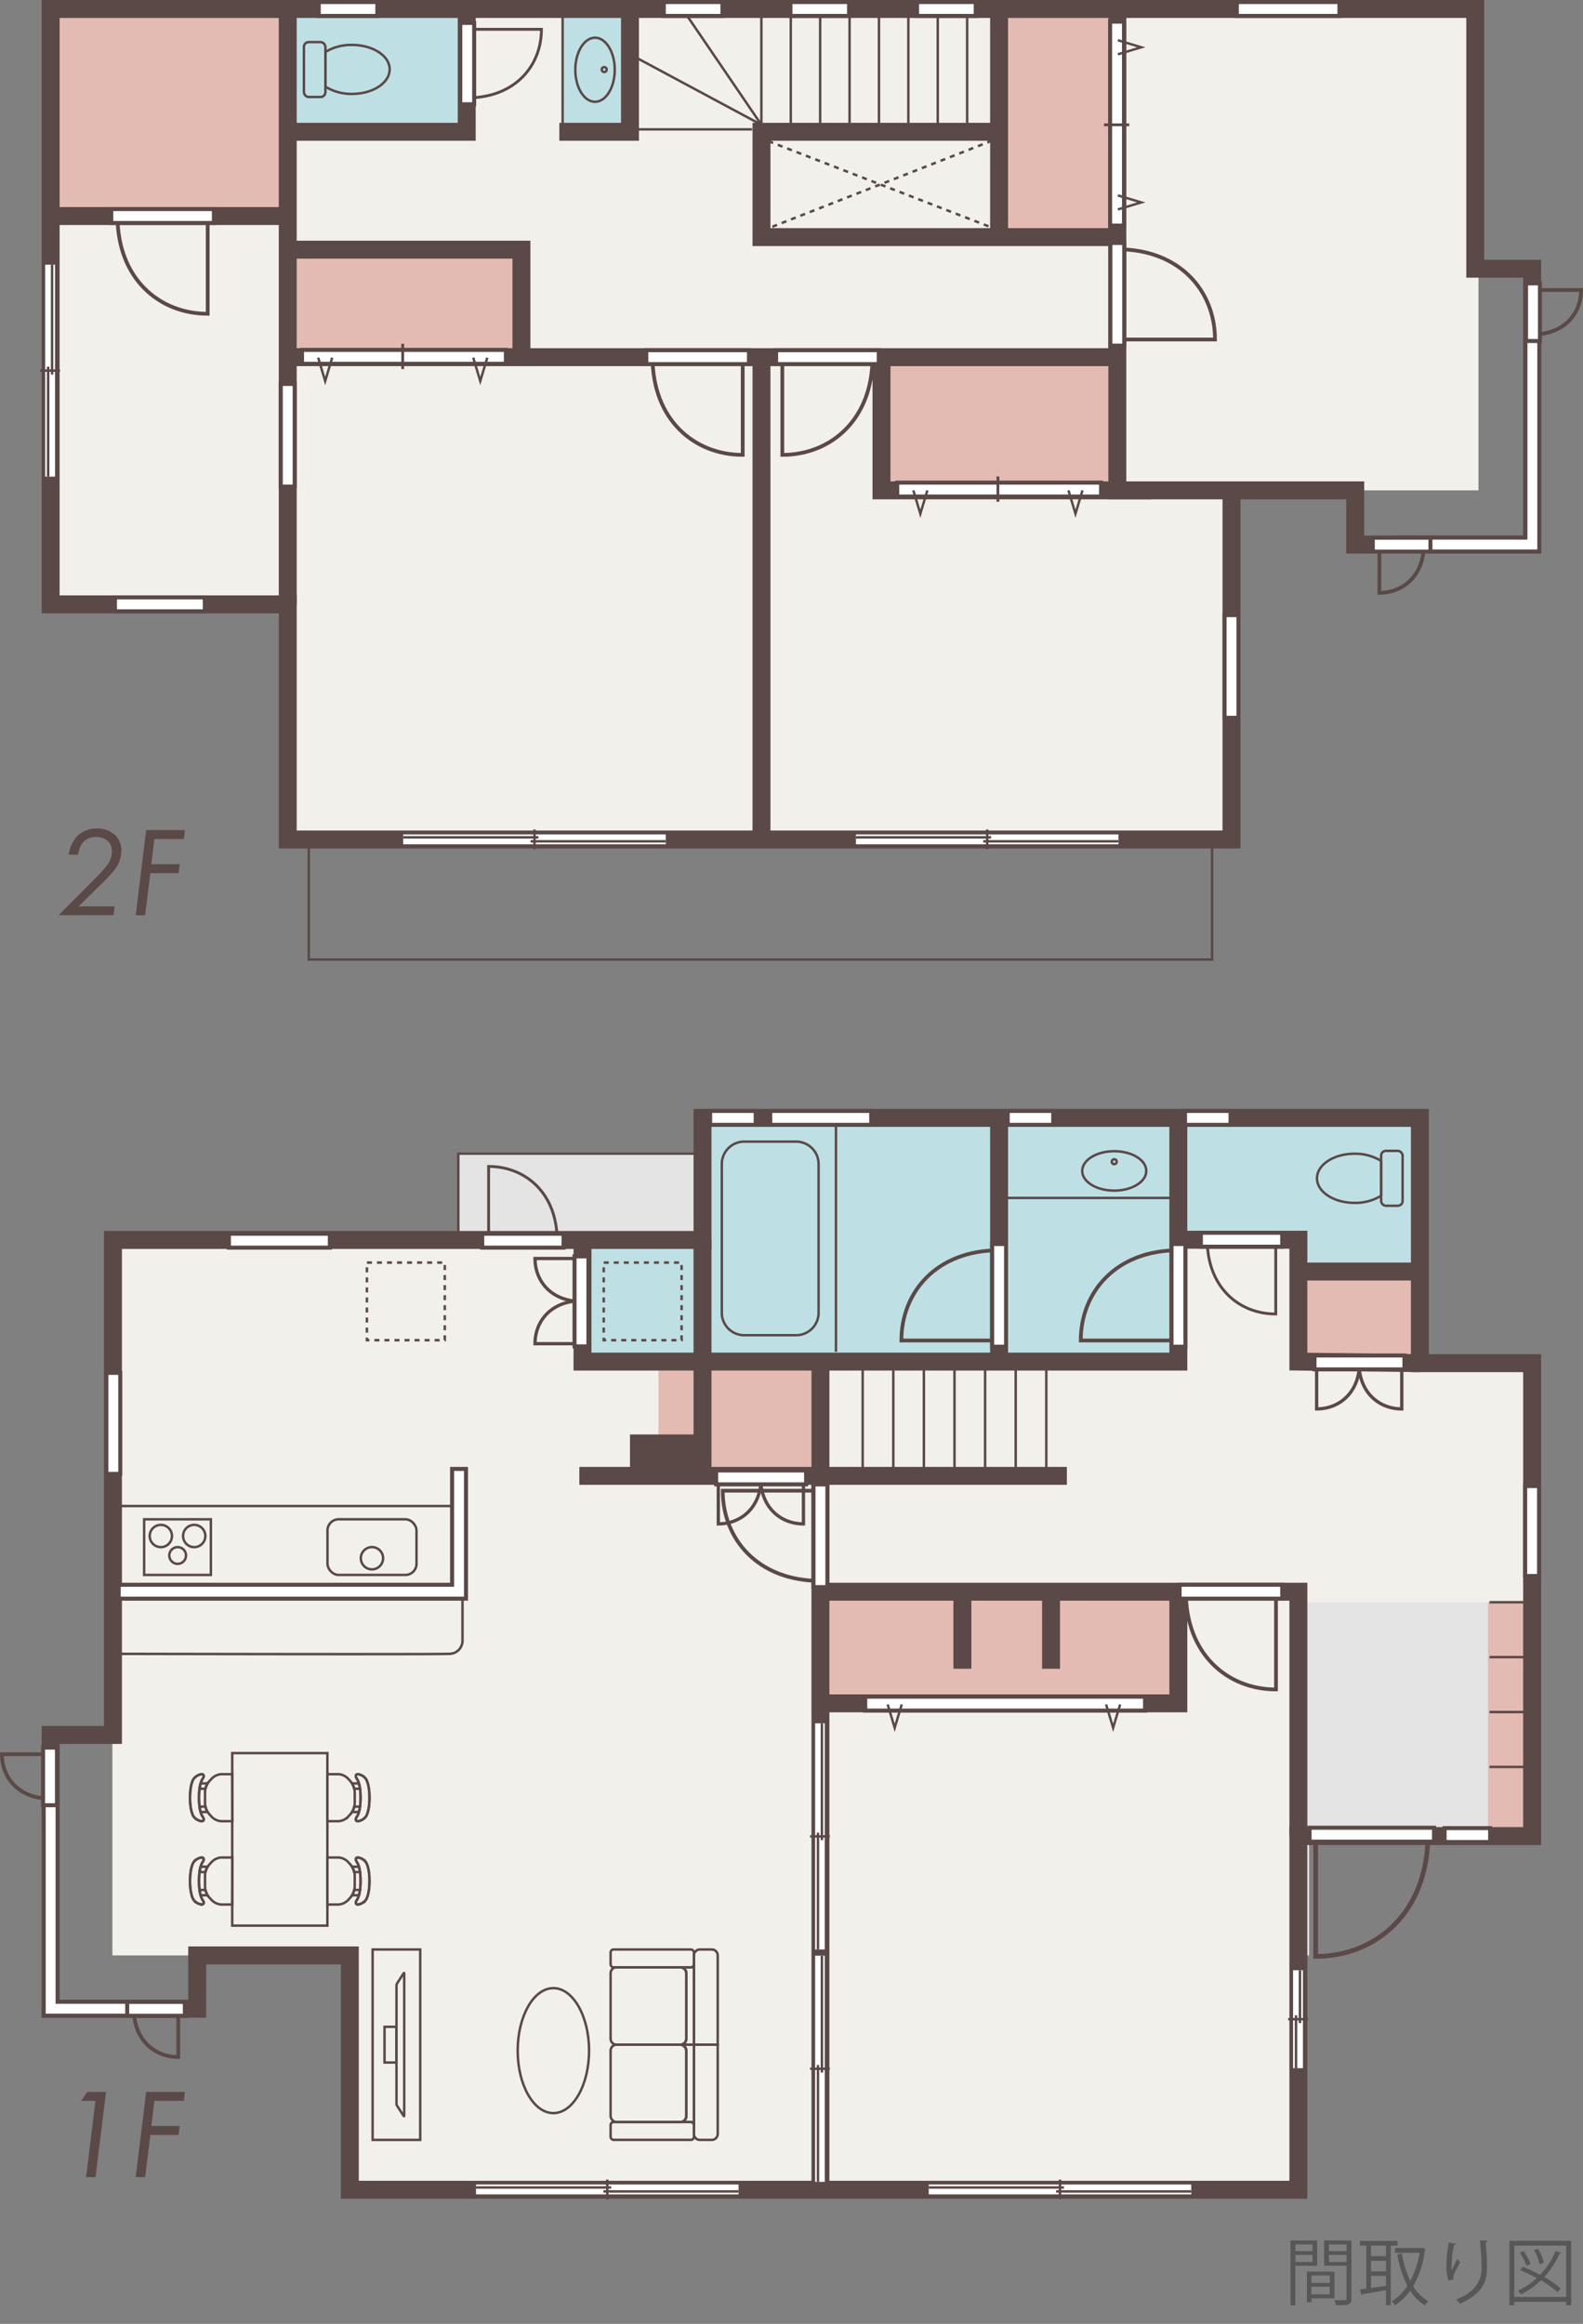 <svg xmlns="http://www.w3.org/2000/svg" viewBox="0 0 451.07 661.95"><rect x="0" y="0" width="451.07" height="661.95" fill="#808080" stroke="none"/><defs><style>.cls-1,.cls-11,.cls-12,.cls-13,.cls-14,.cls-15,.cls-16,.cls-17,.cls-18,.cls-19,.cls-20,.cls-21,.cls-6,.cls-7,.cls-8,.cls-9{fill:none;}.cls-2{fill:#f2f0ea;}.cls-3{fill:#e4e4e4;}.cls-4{fill:#e4bbb2;}.cls-5{fill:#bee0e5;}.cls-11,.cls-12,.cls-14,.cls-15,.cls-16,.cls-17,.cls-20,.cls-21,.cls-6,.cls-7,.cls-8,.cls-9{stroke:#5a4947;}.cls-6{stroke-width:0.7px;}.cls-7,.cls-8{stroke-width:0.71px;}.cls-7{stroke-dasharray:1.43;}.cls-9{stroke-width:5.11px;}.cls-10{fill:#5a4947;}.cls-11{stroke-width:1.07px;}.cls-12,.cls-13{stroke-linecap:square;}.cls-12{stroke-width:5.11px;}.cls-13,.cls-18,.cls-19{stroke:#fff;}.cls-13,.cls-18{stroke-width:2.81px;}.cls-14{stroke-width:0.81px;}.cls-15{stroke-width:1.33px;}.cls-16{stroke-width:0.94px;}.cls-17{stroke-width:0.69px;}.cls-19{stroke-width:2.74px;}.cls-20{stroke-width:0.69px;}.cls-21{stroke-width:0.8px;}.cls-22{fill:#575757;}</style></defs><g id="レイヤー_2" data-name="レイヤー 2"><g id="線"><rect class="cls-1" x="0.91" y="2.56" width="450" height="659.39"/><polygon class="cls-2" points="436.61 387.85 373.01 387.85 373.01 353.12 32.02 353.12 32.02 557 99.23 557 99.23 624.2 369.86 624.2 369.86 557 373.01 557 373.01 523.17 436.61 523.17 436.61 387.85"/><rect class="cls-3" x="130.8" y="328.31" width="69.46" height="25.26"/><rect class="cls-3" x="369.86" y="456.41" width="66.76" height="66.76"/><rect class="cls-4" x="423.98" y="456.41" width="12.63" height="66.76"/><polygon class="cls-5" points="200.26 387.85 335.58 387.85 335.58 352.67 368.95 352.67 368.95 359.89 405.04 359.89 405.04 352.67 405.04 348.16 405.04 318.39 335.58 318.39 269.72 318.39 200.26 318.39 200.26 353.57 200.26 387.85"/><rect class="cls-4" x="369.86" y="361.69" width="34.28" height="26.16"/><rect class="cls-4" x="187.63" y="387.85" width="46.91" height="34.28"/><rect class="cls-5" x="165.98" y="353.57" width="34.28" height="34.28"/><rect class="cls-4" x="233.64" y="453.7" width="101.94" height="31.57"/><path class="cls-6" d="M93.28,505.38h3.23a4.2,4.2,0,0,1,2.66,1.26l.77.84a5,5,0,0,1,1.14,2.93v3.34a5,5,0,0,1-1.14,2.93l-.77.84a4.19,4.19,0,0,1-2.66,1.25H93.28Z"/><path class="cls-6" d="M102.29,508h-2a5.15,5.15,0,0,1,.63,1.53h1.66A10.55,10.55,0,0,0,102.29,508Z"/><path class="cls-6" d="M102,518.77c-.7,0-.82-.61-.26-1.35,0,0,1-1.36,1-5.34s-1-5.34-1-5.34c-.56-.75-.44-1.36.26-1.36a3.38,3.38,0,0,1,2.28,1.36s1,1.36,1,5.34-1,5.34-1,5.34A3.4,3.4,0,0,1,102,518.77Z"/><path class="cls-6" d="M102.29,516.15h-2a5.26,5.26,0,0,0,.63-1.53h1.66A10.85,10.85,0,0,1,102.29,516.15Z"/><path class="cls-6" d="M102,505.38c-.7,0-.82.61-.26,1.36,0,0,1,1.36,1,5.34s-1,5.34-1,5.34c-.56.74-.44,1.35.26,1.35a3.4,3.4,0,0,0,2.28-1.35s1-1.36,1-5.34-1-5.34-1-5.34A3.38,3.38,0,0,0,102,505.38Z"/><path class="cls-6" d="M93.28,542.5h3.23a4.19,4.19,0,0,0,2.66-1.25l.77-.84a5,5,0,0,0,1.14-2.93v-3.35a5,5,0,0,0-1.14-2.92l-.77-.85a4.24,4.24,0,0,0-2.66-1.25H93.28Z"/><path class="cls-6" d="M102.29,539.87h-2a5.09,5.09,0,0,0,.63-1.52h1.66A10.1,10.1,0,0,1,102.29,539.87Z"/><path class="cls-6" d="M102,529.11c-.7,0-.82.61-.26,1.36,0,0,1,1.36,1,5.34s-1,5.34-1,5.34c-.56.74-.44,1.35.26,1.35a3.4,3.4,0,0,0,2.28-1.35s1-1.36,1-5.34-1-5.34-1-5.34A3.38,3.38,0,0,0,102,529.11Z"/><path class="cls-6" d="M102.29,531.74h-2a5.2,5.2,0,0,1,.63,1.52h1.66A10.67,10.67,0,0,0,102.29,531.74Z"/><path class="cls-6" d="M102,542.5c-.7,0-.82-.61-.26-1.35,0,0,1-1.36,1-5.34s-1-5.34-1-5.34c-.56-.75-.44-1.36.26-1.36a3.38,3.38,0,0,1,2.28,1.36s1,1.36,1,5.34-1,5.34-1,5.34A3.4,3.4,0,0,1,102,542.5Z"/><path class="cls-6" d="M66.17,505.38H63a4.2,4.2,0,0,0-2.67,1.26l-.77.84a5,5,0,0,0-1.14,2.93v3.34a5,5,0,0,0,1.14,2.93l.77.84A4.19,4.19,0,0,0,63,518.77h3.22Z"/><path class="cls-6" d="M57.16,508h2a5.45,5.45,0,0,0-.64,1.53H56.84A10.55,10.55,0,0,1,57.16,508Z"/><path class="cls-6" d="M57.44,518.77c.7,0,.81-.61.26-1.35,0,0-1-1.36-1-5.34s1-5.34,1-5.34c.55-.75.44-1.36-.26-1.36a3.44,3.44,0,0,0-2.29,1.36s-1,1.36-1,5.34,1,5.34,1,5.34A3.46,3.46,0,0,0,57.44,518.77Z"/><path class="cls-6" d="M57.16,516.15h2a5.57,5.57,0,0,1-.64-1.53H56.84A10.85,10.85,0,0,0,57.16,516.15Z"/><path class="cls-6" d="M57.44,505.38c.7,0,.81.61.26,1.36,0,0-1,1.36-1,5.34s1,5.34,1,5.34c.55.74.44,1.35-.26,1.35a3.46,3.46,0,0,1-2.29-1.35s-1-1.36-1-5.34,1-5.34,1-5.34A3.44,3.44,0,0,1,57.44,505.38Z"/><path class="cls-6" d="M66.17,542.5H63a4.19,4.19,0,0,1-2.67-1.25l-.77-.84a5,5,0,0,1-1.14-2.93v-3.35a5,5,0,0,1,1.14-2.92l.77-.85A4.24,4.24,0,0,1,63,529.11h3.22Z"/><path class="cls-6" d="M57.16,539.87h2a5.39,5.39,0,0,1-.64-1.52H56.84A10.1,10.1,0,0,0,57.16,539.87Z"/><path class="cls-6" d="M57.44,529.11c.7,0,.81.61.26,1.36,0,0-1,1.36-1,5.34s1,5.34,1,5.34c.55.74.44,1.35-.26,1.35a3.46,3.46,0,0,1-2.29-1.35s-1-1.36-1-5.34,1-5.34,1-5.34A3.44,3.44,0,0,1,57.44,529.11Z"/><path class="cls-6" d="M57.16,531.74h2a5.51,5.51,0,0,0-.64,1.52H56.84A10.67,10.67,0,0,1,57.16,531.74Z"/><path class="cls-6" d="M57.44,542.5c.7,0,.81-.61.26-1.35,0,0-1-1.36-1-5.34s1-5.34,1-5.34c.55-.75.44-1.36-.26-1.36a3.44,3.44,0,0,0-2.29,1.36s-1,1.36-1,5.34,1,5.34,1,5.34A3.46,3.46,0,0,0,57.44,542.5Z"/><rect class="cls-6" x="66.17" y="499.37" width="27.12" height="49.15"/><path class="cls-6" d="M157.68,566.32c5.61,0,10.17,8,10.17,17.8s-4.56,17.8-10.17,17.8-10.17-8-10.17-17.8S152.06,566.32,157.68,566.32Z"/><path class="cls-6" d="M193.84,582.42h3.89V559.54a.85.85,0,0,1-.85.85h-3a1.69,1.69,0,0,1,1.69,1.69v18.65A1.69,1.69,0,0,1,193.84,582.42Z"/><path class="cls-6" d="M175.69,560.39h18.15a1.7,1.7,0,0,1,1.7,1.7v18.64a1.7,1.7,0,0,1-1.7,1.7H175.69a1.7,1.7,0,0,1-1.7-1.7V562.08A1.69,1.69,0,0,1,175.69,560.39Z"/><rect class="cls-6" x="173.99" y="555.31" width="23.74" height="5.09" rx="0.85"/><path class="cls-6" d="M197.73,582.43V557a1.7,1.7,0,0,1,1.7-1.69h3.39a1.69,1.69,0,0,1,1.69,1.69v25.43Z"/><path class="cls-6" d="M193.84,582.43h3.89v22.88a.86.86,0,0,0-.85-.85h-3a1.69,1.69,0,0,0,1.69-1.69V584.12A1.69,1.69,0,0,0,193.84,582.43Z"/><rect class="cls-6" x="173.99" y="582.43" width="21.54" height="22.04" rx="1.7"/><rect class="cls-6" x="173.99" y="604.46" width="23.74" height="5.08" rx="0.85"/><path class="cls-6" d="M197.73,582.43v25.42a1.7,1.7,0,0,0,1.7,1.7h3.39a1.7,1.7,0,0,0,1.69-1.7V582.43Z"/><rect class="cls-6" x="106.18" y="555.31" width="13.56" height="54.24"/><path class="cls-6" d="M115,562.12c.1-.16.18-.14.18,0v40.51c0,.19-.09.21-.19.06l-1.82-2.83a1.22,1.22,0,0,1-.19-.62V565.56a1.22,1.22,0,0,1,.19-.62Z"/><rect class="cls-6" x="109.57" y="577.34" width="3.39" height="10.17"/><path class="cls-6" d="M205.68,374.21a6.39,6.39,0,0,0,6.61,6.12h14.34a6.4,6.4,0,0,0,6.62-6.12V331.32a6.41,6.41,0,0,0-6.62-6.13H212.29a6.4,6.4,0,0,0-6.61,6.13Z"/><line class="cls-6" x1="238.21" y1="320.47" x2="238.21" y2="385.06"/><rect class="cls-6" x="393.55" y="327.82" width="6.12" height="15.64" rx="1.36"/><path class="cls-6" d="M386,342.64a13.93,13.93,0,0,0,7.56-2.05l0-9.89a14,14,0,0,0-7.59-2.06c-5.91,0-10.7,3.13-10.7,7S380.06,342.64,386,342.64Z"/><rect class="cls-6" x="285.06" y="318.93" width="51.93" height="22.3"/><path class="cls-6" d="M326.63,333.54c0-3.11-4.09-5.62-9.13-5.62s-9.13,2.51-9.13,5.62,4.09,5.61,9.13,5.61S326.63,336.64,326.63,333.54Z"/><circle class="cls-6" cx="317.5" cy="330.91" r="0.7"/><rect class="cls-7" x="172.03" y="359.65" width="22.19" height="22.1"/><rect class="cls-7" x="104.55" y="359.65" width="22.19" height="22.1"/><rect class="cls-6" x="34.01" y="428.99" width="96.79" height="24.32"/><rect class="cls-6" x="93.32" y="432.77" width="25.36" height="15.85" rx="3.17"/><path class="cls-6" d="M109.16,443.87a3.17,3.17,0,1,1-3.17-3.18A3.17,3.17,0,0,1,109.16,443.87Z"/><rect class="cls-6" x="41.07" y="432.77" width="19.02" height="15.85"/><path class="cls-6" d="M58.51,437.53a3.17,3.17,0,1,1-3.17-3.17A3.17,3.17,0,0,1,58.51,437.53Z"/><path class="cls-6" d="M49,437.53a3.17,3.17,0,1,1-3.17-3.17A3.17,3.17,0,0,1,49,437.53Z"/><path class="cls-6" d="M53,443.07a2.38,2.38,0,1,1-2.38-2.37A2.37,2.37,0,0,1,53,443.07Z"/><line class="cls-6" x1="424.43" y1="456.4" x2="438.37" y2="456.4"/><line class="cls-6" x1="424.43" y1="472.03" x2="438.37" y2="472.03"/><line class="cls-6" x1="424.43" y1="487.67" x2="438.37" y2="487.67"/><line class="cls-6" x1="424.43" y1="503.31" x2="438.37" y2="503.31"/><line class="cls-6" x1="298.14" y1="388.3" x2="298.14" y2="420.84"/><line class="cls-6" x1="289.42" y1="388.3" x2="289.42" y2="420.84"/><line class="cls-6" x1="280.7" y1="388.3" x2="280.7" y2="420.84"/><line class="cls-6" x1="271.98" y1="388.3" x2="271.98" y2="420.84"/><line class="cls-6" x1="263.26" y1="388.3" x2="263.26" y2="420.84"/><line class="cls-6" x1="254.54" y1="388.3" x2="254.54" y2="420.84"/><line class="cls-6" x1="245.82" y1="388.3" x2="245.82" y2="420.84"/><path class="cls-8" d="M131.79,453.7v13.8a3.76,3.76,0,0,1-3.9,3.59c-3.85.21-96.77,0-96.77,0"/><polygon class="cls-9" points="200.18 318.43 200.18 353.2 32.19 353.2 32.19 494.2 14.43 494.2 14.43 572.19 56.19 572.19 56.19 557 99.68 557 99.68 623.75 369.97 623.75 369.97 523 436.57 523 436.57 388.3 404.59 388.3 404.59 318.43 200.18 318.43"/><polyline class="cls-9" points="165.98 353.2 165.98 387.85 335.76 387.85 335.76 318.43"/><line class="cls-9" x1="284.69" y1="318.43" x2="284.69" y2="387.85"/><polyline class="cls-9" points="335.76 353.14 369.97 353.14 369.97 387.85 404.59 388.3"/><line class="cls-9" x1="165.08" y1="420.4" x2="304" y2="420.4"/><polyline class="cls-9" points="369.97 523 369.97 453.4 233.78 453.4"/><line class="cls-9" x1="233.78" y1="388.3" x2="233.78" y2="623.75"/><polyline class="cls-9" points="233.78 485.2 335.76 485.2 335.76 453.4"/><line class="cls-9" x1="200.18" y1="353.2" x2="200.18" y2="420.4"/><line class="cls-9" x1="369.97" y1="362.2" x2="404.59" y2="362.2"/><line class="cls-9" x1="274.23" y1="475.35" x2="274.23" y2="453.4"/><line class="cls-9" x1="299.49" y1="475.35" x2="299.49" y2="453.4"/><rect class="cls-10" x="179.51" y="408.6" width="20.75" height="11.73"/><polyline class="cls-6" points="200.18 328.61 130.59 328.61 130.59 353.2"/><path class="cls-11" d="M337.9,453.4c0,17.84,11.92,27.84,25.69,27.84V453.4Z"/><line class="cls-12" x1="363.39" y1="453.4" x2="338.1" y2="453.4"/><line class="cls-13" x1="363.39" y1="453.4" x2="338.1" y2="453.4"/><path class="cls-11" d="M335.8,356.14c-17.84,0-27.84,11.92-27.84,25.7H335.8Z"/><line class="cls-12" x1="335.8" y1="381.63" x2="335.8" y2="356.34"/><line class="cls-13" x1="335.8" y1="381.63" x2="335.8" y2="356.34"/><path class="cls-11" d="M284.69,356.14c-17.84,0-27.84,11.92-27.84,25.7h27.84Z"/><line class="cls-12" x1="284.69" y1="381.63" x2="284.69" y2="356.34"/><line class="cls-13" x1="284.69" y1="381.63" x2="284.69" y2="356.34"/><path class="cls-11" d="M233.78,450.32c-17.84,0-27.84-11.92-27.84-25.7h27.84Z"/><line class="cls-12" x1="233.78" y1="424.82" x2="233.78" y2="450.11"/><line class="cls-13" x1="233.78" y1="424.82" x2="233.78" y2="450.11"/><path class="cls-14" d="M158.76,353.41c0-13.55-9.06-21.15-19.53-21.15v21.15Z"/><line class="cls-12" x1="139.39" y1="353.41" x2="158.6" y2="353.41"/><line class="cls-13" x1="139.39" y1="353.41" x2="158.6" y2="353.41"/><path class="cls-14" d="M344,353.14c0,13.55,9.06,21.15,19.52,21.15V353.14Z"/><line class="cls-12" x1="363.38" y1="353.14" x2="344.16" y2="353.14"/><line class="cls-13" x1="363.38" y1="353.14" x2="344.16" y2="353.14"/><path class="cls-15" d="M406.89,522.61c0,22.22-14.84,34.67-32,34.67V522.61Z"/><line class="cls-12" x1="375.14" y1="522.61" x2="406.64" y2="522.61"/><line class="cls-13" x1="375.14" y1="522.61" x2="406.64" y2="522.61"/><path class="cls-16" d="M165.69,370.53c-8.48,0-13.24,5.67-13.24,12.22h13.24Z"/><path class="cls-16" d="M165.69,370.72c-8.48,0-13.24-5.67-13.24-12.23h13.24Z"/><line class="cls-12" x1="165.69" y1="381.53" x2="165.69" y2="359.86"/><line class="cls-13" x1="165.69" y1="381.53" x2="165.69" y2="359.86"/><path class="cls-16" d="M216.71,420.84c0,8.48,5.67,13.24,12.23,13.24V420.84Z"/><path class="cls-16" d="M216.9,420.84c0,8.48-5.67,13.24-12.22,13.24V420.84Z"/><line class="cls-12" x1="227.71" y1="420.84" x2="206.04" y2="420.84"/><line class="cls-13" x1="227.71" y1="420.84" x2="206.04" y2="420.84"/><path class="cls-16" d="M387.21,388.09c0,8.48,5.67,13.24,12.22,13.24V388.09Z"/><path class="cls-16" d="M387.4,388.09c0,8.48-5.67,13.24-12.23,13.24V388.09Z"/><line class="cls-12" x1="398.21" y1="388.09" x2="376.54" y2="388.09"/><line class="cls-13" x1="398.21" y1="388.09" x2="376.54" y2="388.09"/><line class="cls-12" x1="248.52" y1="485.28" x2="324.3" y2="485.28"/><line class="cls-13" x1="248.52" y1="485.28" x2="324.3" y2="485.28"/><polyline class="cls-17" points="315.18 485.51 317.18 492.18 319.18 485.51"/><polyline class="cls-17" points="256.94 485.51 254.94 492.18 252.94 485.51"/><polyline class="cls-12" points="35.8 453.4 130.8 453.4 130.8 420.4"/><polyline class="cls-13" points="35.8 453.4 130.8 453.4 130.8 420.4"/><polyline class="cls-12" points="14.43 499.61 14.43 572.19 50.78 572.19"/><polyline class="cls-13" points="14.43 499.61 14.43 572.19 50.78 572.19"/><path class="cls-11" d="M14.25,512.34c-8.79,0-13.71-5.87-13.71-12.66H14.25Z"/><line class="cls-12" x1="14.25" y1="499.78" x2="14.25" y2="512.24"/><line class="cls-13" x1="14.25" y1="499.78" x2="14.25" y2="512.24"/><path class="cls-11" d="M38.13,572.22c0,8.79,5.87,13.72,12.66,13.72V572.22Z"/><line class="cls-12" x1="50.69" y1="572.22" x2="38.23" y2="572.22"/><line class="cls-13" x1="50.69" y1="572.22" x2="38.23" y2="572.22"/><line class="cls-18" x1="369.86" y1="561.22" x2="369.86" y2="589.12"/><line class="cls-6" x1="367.05" y1="575.17" x2="372.67" y2="575.17"/><line class="cls-6" x1="370.42" y1="561.22" x2="370.42" y2="576.29"/><line class="cls-6" x1="369.29" y1="574.05" x2="369.29" y2="589.12"/><line class="cls-18" x1="264.64" y1="623.66" x2="339.45" y2="623.66"/><line class="cls-6" x1="302.04" y1="626.47" x2="302.04" y2="620.85"/><line class="cls-6" x1="264.64" y1="623.1" x2="303.17" y2="623.1"/><line class="cls-6" x1="300.92" y1="624.22" x2="339.45" y2="624.22"/><line class="cls-18" x1="135.64" y1="623.66" x2="210.45" y2="623.66"/><line class="cls-6" x1="173.04" y1="626.47" x2="173.04" y2="620.85"/><line class="cls-6" x1="135.64" y1="623.1" x2="174.17" y2="623.1"/><line class="cls-6" x1="171.92" y1="624.22" x2="210.45" y2="624.22"/><line class="cls-19" x1="233.64" y1="555.3" x2="233.64" y2="490.89"/><line class="cls-20" x1="236.45" y1="523.1" x2="230.83" y2="523.1"/><line class="cls-20" x1="233.08" y1="555.3" x2="233.08" y2="522.03"/><line class="cls-20" x1="234.2" y1="524.17" x2="234.2" y2="490.89"/><line class="cls-19" x1="233.64" y1="621.49" x2="233.64" y2="557.08"/><line class="cls-20" x1="236.45" y1="589.29" x2="230.83" y2="589.29"/><line class="cls-20" x1="233.08" y1="621.49" x2="233.08" y2="588.22"/><line class="cls-20" x1="234.2" y1="590.36" x2="234.2" y2="557.08"/><line class="cls-12" x1="436.57" y1="425.29" x2="436.57" y2="446.94"/><line class="cls-13" x1="436.57" y1="425.29" x2="436.57" y2="446.94"/><line class="cls-12" x1="221.46" y1="318.43" x2="246.27" y2="318.43"/><line class="cls-13" x1="221.46" y1="318.43" x2="246.27" y2="318.43"/><line class="cls-12" x1="67.2" y1="353.41" x2="92.01" y2="353.41"/><line class="cls-13" x1="67.2" y1="353.41" x2="92.01" y2="353.41"/><line class="cls-12" x1="32.29" y1="393.04" x2="32.29" y2="417.85"/><line class="cls-13" x1="32.29" y1="393.04" x2="32.29" y2="417.85"/><line class="cls-12" x1="204.33" y1="318.43" x2="213.35" y2="318.43"/><line class="cls-13" x1="204.33" y1="318.43" x2="213.35" y2="318.43"/><line class="cls-12" x1="289.12" y1="318.43" x2="298.14" y2="318.43"/><line class="cls-13" x1="289.12" y1="318.43" x2="298.14" y2="318.43"/><line class="cls-12" x1="339.64" y1="318.43" x2="348.66" y2="318.43"/><line class="cls-13" x1="339.64" y1="318.43" x2="348.66" y2="318.43"/><line class="cls-12" x1="413.61" y1="522.72" x2="422.63" y2="522.72"/><line class="cls-13" x1="413.61" y1="522.72" x2="422.63" y2="522.72"/><path class="cls-10" d="M27.2,598.42H23.12l1.75-2.54h5.35l-3,24.26H24.54Z"/><path class="cls-10" d="M52.38,598.42H44l-.88,7.17h8.08l-.29,2.55H42.84l-1.49,12H38.66l3-24.26H52.7Z"/><polygon class="cls-2" points="421.28 2.56 14.43 2.56 14.43 34.13 14.43 139.68 14.43 171.25 81.19 171.25 81.19 238.91 350.91 238.91 350.91 171.25 350.91 139.68 421.28 139.68 421.28 2.56"/><rect class="cls-5" x="81.19" y="2.56" width="51.42" height="35.18"/><rect class="cls-5" x="160.57" y="2.56" width="18.04" height="35.18"/><rect class="cls-4" x="14.43" y="2.56" width="67.66" height="59.54"/><rect class="cls-4" x="81.19" y="72.02" width="67.66" height="29.77"/><rect class="cls-4" x="251.68" y="100.89" width="67.66" height="38.79"/><rect class="cls-4" x="268.82" y="17.89" width="64.95" height="34.28" transform="translate(336.33 -266.26) rotate(90)"/><rect class="cls-6" x="86.6" y="11.99" width="6.12" height="15.64" rx="1.36"/><path class="cls-6" d="M100.3,12.8a14,14,0,0,0-7.56,2l0,9.89a13.93,13.93,0,0,0,7.59,2.06c5.91,0,10.7-3.13,10.7-7S106.21,12.8,100.3,12.8Z"/><path class="cls-6" d="M169.55,29c3.1,0,5.62-4.09,5.62-9.13s-2.52-9.13-5.62-9.13-5.62,4.09-5.62,9.13S166.44,29,169.55,29Z"/><circle class="cls-6" cx="172.17" cy="19.82" r="0.7"/><line class="cls-6" x1="160.32" y1="2.56" x2="160.32" y2="37.54"/><line class="cls-7" x1="216.3" y1="39.19" x2="285.38" y2="65.89"/><line class="cls-7" x1="285.32" y1="39.03" x2="216.36" y2="66.04"/><line class="cls-6" x1="275.59" y1="3.01" x2="275.59" y2="35.54"/><line class="cls-6" x1="267.21" y1="3.01" x2="267.21" y2="35.54"/><line class="cls-6" x1="258.83" y1="3.01" x2="258.83" y2="35.54"/><line class="cls-6" x1="250.46" y1="3.01" x2="250.46" y2="35.54"/><line class="cls-6" x1="242.08" y1="3.01" x2="242.08" y2="35.54"/><line class="cls-6" x1="233.7" y1="3.01" x2="233.7" y2="35.54"/><line class="cls-6" x1="225.33" y1="3.01" x2="225.33" y2="35.54"/><polyline class="cls-6" points="194.78 3.01 216.95 35.54 216.95 3.01"/><line class="cls-6" x1="179.51" y1="15.47" x2="216.95" y2="35.54"/><line class="cls-6" x1="179.51" y1="36.85" x2="214.28" y2="36.85"/><polygon class="cls-9" points="420.37 2.56 420.37 76.54 436.57 76.54 436.57 155.13 386.17 155.13 386.17 139.68 350.91 139.68 350.91 239.13 81.99 239.13 81.99 172.15 14.43 172.15 14.43 2.56 420.37 2.56"/><line class="cls-9" x1="81.99" y1="172.15" x2="81.99" y2="2.56"/><line class="cls-9" x1="14.43" y1="61.54" x2="81.99" y2="61.54"/><line class="cls-9" x1="81.99" y1="101.74" x2="318.37" y2="101.74"/><polyline class="cls-9" points="350.91 139.68 318.38 139.68 318.38 2.56"/><line class="cls-9" x1="284.69" y1="2.56" x2="284.69" y2="67.54"/><line class="cls-9" x1="216.98" y1="101.74" x2="216.98" y2="239.13"/><polyline class="cls-9" points="251.18 101.73 251.18 139.68 327.99 139.68"/><polyline class="cls-9" points="318.38 67.54 216.98 67.54 216.98 37.54 284.69 37.54"/><polyline class="cls-9" points="159.38 37.54 179.51 37.54 179.51 2.56"/><polyline class="cls-9" points="148.58 101.73 148.58 71.12 81.99 71.12"/><polyline class="cls-9" points="81.99 37.54 132.99 37.54 132.99 2.56"/><polyline class="cls-6" points="87.99 239.13 87.99 273.33 345.37 273.33 345.37 239.13"/><path class="cls-11" d="M318.37,71c17.84,0,27.84,11.92,27.84,25.7H318.37Z"/><line class="cls-12" x1="318.37" y1="96.47" x2="318.37" y2="71.18"/><line class="cls-13" x1="318.37" y1="96.47" x2="318.37" y2="71.18"/><path class="cls-11" d="M248.62,101.74c0,17.83-11.92,27.83-25.7,27.83V101.74Z"/><line class="cls-12" x1="223.13" y1="101.74" x2="248.41" y2="101.74"/><line class="cls-13" x1="223.13" y1="101.74" x2="248.41" y2="101.74"/><path class="cls-11" d="M185.94,101.74c0,17.83,11.91,27.83,25.69,27.83V101.74Z"/><line class="cls-12" x1="211.43" y1="101.74" x2="186.14" y2="101.74"/><line class="cls-13" x1="211.43" y1="101.74" x2="186.14" y2="101.74"/><path class="cls-11" d="M33.48,61.54c0,17.84,11.92,27.84,25.7,27.84V61.54Z"/><line class="cls-12" x1="58.97" y1="61.54" x2="33.68" y2="61.54"/><line class="cls-13" x1="58.97" y1="61.54" x2="33.68" y2="61.54"/><path class="cls-14" d="M133.13,27.88c13.55,0,21.15-9.06,21.15-19.53H133.13Z"/><line class="cls-12" x1="133.13" y1="8.51" x2="133.13" y2="27.72"/><line class="cls-13" x1="133.13" y1="8.51" x2="133.13" y2="27.72"/><line class="cls-12" x1="318.3" y1="62.28" x2="318.3" y2="8.15"/><line class="cls-13" x1="318.3" y1="62.28" x2="318.3" y2="8.15"/><polyline class="cls-17" points="318.53 15.47 325.2 13.47 318.53 11.46"/><polyline class="cls-17" points="318.53 55.66 325.2 57.66 318.53 59.66"/><line class="cls-21" x1="321.78" y1="35.56" x2="314.57" y2="35.56"/><line class="cls-12" x1="257.64" y1="139.45" x2="311.76" y2="139.45"/><line class="cls-13" x1="257.64" y1="139.45" x2="311.76" y2="139.45"/><polyline class="cls-17" points="304.45 139.68 306.45 146.34 308.45 139.68"/><polyline class="cls-17" points="264.25 139.68 262.25 146.34 260.25 139.68"/><line class="cls-21" x1="284.35" y1="142.93" x2="284.35" y2="135.71"/><line class="cls-12" x1="88.04" y1="101.65" x2="142.17" y2="101.65"/><line class="cls-13" x1="88.04" y1="101.65" x2="142.17" y2="101.65"/><polyline class="cls-17" points="134.85 101.88 136.85 108.55 138.85 101.88"/><polyline class="cls-17" points="94.66 101.88 92.66 108.55 90.66 101.88"/><line class="cls-21" x1="114.75" y1="105.13" x2="114.75" y2="97.92"/><line class="cls-18" x1="243.89" y1="239.09" x2="318.7" y2="239.09"/><line class="cls-6" x1="281.3" y1="241.9" x2="281.3" y2="236.28"/><line class="cls-6" x1="243.89" y1="238.52" x2="282.42" y2="238.52"/><line class="cls-6" x1="280.17" y1="239.65" x2="318.7" y2="239.65"/><line class="cls-18" x1="114.89" y1="239.09" x2="189.7" y2="239.09"/><line class="cls-6" x1="152.3" y1="241.9" x2="152.3" y2="236.28"/><line class="cls-6" x1="114.89" y1="238.52" x2="153.42" y2="238.52"/><line class="cls-6" x1="151.17" y1="239.65" x2="189.7" y2="239.65"/><line class="cls-18" x1="14.28" y1="75.39" x2="14.28" y2="135.76"/><line class="cls-6" x1="11.47" y1="105.57" x2="17.09" y2="105.57"/><line class="cls-6" x1="14.84" y1="75.39" x2="14.84" y2="106.7"/><line class="cls-6" x1="13.72" y1="104.45" x2="13.72" y2="135.76"/><line class="cls-12" x1="81.99" y1="136.64" x2="81.99" y2="111.35"/><line class="cls-13" x1="81.99" y1="136.64" x2="81.99" y2="111.35"/><line class="cls-12" x1="350.91" y1="202.49" x2="350.91" y2="177.2"/><line class="cls-13" x1="350.91" y1="202.49" x2="350.91" y2="177.2"/><line class="cls-12" x1="354.41" y1="2.56" x2="379.69" y2="2.56"/><line class="cls-13" x1="354.41" y1="2.56" x2="379.69" y2="2.56"/><line class="cls-12" x1="34.73" y1="172.15" x2="56.38" y2="172.15"/><line class="cls-13" x1="34.73" y1="172.15" x2="56.38" y2="172.15"/><line class="cls-12" x1="263.29" y1="2.56" x2="276.04" y2="2.56"/><line class="cls-13" x1="263.29" y1="2.56" x2="276.04" y2="2.56"/><line class="cls-12" x1="227.21" y1="2.56" x2="239.95" y2="2.56"/><line class="cls-13" x1="227.21" y1="2.56" x2="239.95" y2="2.56"/><line class="cls-12" x1="191.13" y1="2.56" x2="203.87" y2="2.56"/><line class="cls-13" x1="191.13" y1="2.56" x2="203.87" y2="2.56"/><line class="cls-12" x1="92.8" y1="2.56" x2="105.54" y2="2.56"/><line class="cls-13" x1="92.8" y1="2.56" x2="105.54" y2="2.56"/><polyline class="cls-12" points="436.64 82.53 436.64 155.11 400.3 155.11"/><polyline class="cls-13" points="436.64 82.53 436.64 155.11 400.3 155.11"/><path class="cls-11" d="M436.82,95.26c8.79,0,13.72-5.87,13.72-12.66H436.82Z"/><line class="cls-12" x1="436.82" y1="82.7" x2="436.82" y2="95.16"/><line class="cls-13" x1="436.82" y1="82.7" x2="436.82" y2="95.16"/><path class="cls-11" d="M405.72,155.14c0,8.79-5.87,13.72-12.66,13.72V155.14Z"/><line class="cls-12" x1="393.16" y1="155.14" x2="405.62" y2="155.14"/><line class="cls-13" x1="393.16" y1="155.14" x2="405.62" y2="155.14"/><path class="cls-10" d="M16.68,260.7,26.8,250.55a41.81,41.81,0,0,0,3.63-4,6.43,6.43,0,0,0,1.46-4,3.94,3.94,0,0,0-1.2-3,4.59,4.59,0,0,0-3.24-1.13,4.84,4.84,0,0,0-3.64,1.35,6.17,6.17,0,0,0-1.52,3.68h-2.7a9.48,9.48,0,0,1,2.51-5.39A7.88,7.88,0,0,1,27.67,236a7.38,7.38,0,0,1,5.06,1.82,5.93,5.93,0,0,1,1.85,4.47,8.88,8.88,0,0,1-2.18,5.79,51,51,0,0,1-4.22,4.4l-5.79,5.71H32.65l-.29,2.48Z"/><path class="cls-10" d="M52.38,239H44l-.88,7.16h8.08l-.29,2.55H42.84l-1.49,12H38.66l3-24.27H52.7Z"/><path class="cls-22" d="M375.32,645.4H369.1v11.28h-1.37V638.21h7.59ZM374,639.31H369.1v1.92H374Zm-4.88,5H374v-2H369.1Zm11.13,10.38h-6.56v1.1h-1.29v-8.73h7.85Zm-1.33-6.51h-5.23v2.09h5.23Zm-5.23,5.38h5.23v-2.19h-5.23Zm11.4-15.34v16.51c0,1.85-.81,1.94-4.42,1.94a4.81,4.81,0,0,0-.48-1.46c.67,0,1.34,0,1.86,0,1.52,0,1.64,0,1.64-.52v-9.3H377.3v-7.21Zm-1.4,1.1h-5v1.92h5Zm-5,5h5v-2h-5Z"/><path class="cls-22" d="M398.22,639.65h-1.93v17h-1.36v-4.3c-2.5.44-5,.88-6.61,1.13a.37.37,0,0,1-.31.29l-.54-1.61c.54-.06,1.17-.14,1.85-.25V639.65h-1.81v-1.32h10.71Zm-3.29,3v-3h-4.27v3Zm0,4.36V644h-4.27V647Zm-4.27,1.29v3.44l4.27-.63v-2.81Zm14.65-8,.88.3a.69.69,0,0,1-.17.27,26.62,26.62,0,0,1-3.36,10.34,12.07,12.07,0,0,0,4.36,4.31,4.79,4.79,0,0,0-1,1.15,12.93,12.93,0,0,1-4.19-4.17,15.49,15.49,0,0,1-4.34,4.15,5.54,5.54,0,0,0-.93-1.13,13.55,13.55,0,0,0,4.46-4.38,31.55,31.55,0,0,1-2.86-9l1.29-.25a29.28,29.28,0,0,0,2.42,7.82,26,26,0,0,0,2.63-8h-7v-1.37h7.55Z"/><path class="cls-22" d="M412.73,649.59a14.17,14.17,0,0,1-.6-3.92,37.23,37.23,0,0,1,.71-6.88l2.08.36c-.08.27-.33.33-.6.35a30.25,30.25,0,0,0-.71,6.07,8.45,8.45,0,0,0,.06,1.12,35.88,35.88,0,0,1,1.63-3.23,8.07,8.07,0,0,0,.81.92c-1.54,2.77-2,3.56-2,4.44a2.44,2.44,0,0,0,.06.52Zm11.17-11.34c0,.25-.18.36-.54.46.15,1.81.36,4.84.36,7.23,0,4-1.48,7.65-7.76,10.26a10.59,10.59,0,0,0-1-1.21c5.69-2.17,7.21-5.61,7.21-9,0-2.56-.25-5.58-.48-7.81Z"/><path class="cls-22" d="M430.1,638.29h17.61v18.37h-1.44v-1h-14.8v1H430.1Zm1.37,16h14.8V639.65h-14.8Zm2.46-8.61a49.7,49.7,0,0,1,4.9,2.3,21.78,21.78,0,0,0,4.42-6.78l1.62.54c-.06.15-.23.23-.5.21a23.94,23.94,0,0,1-4.35,6.67,29.74,29.74,0,0,1,4.69,3.21l-.86,1.11a27.71,27.71,0,0,0-4.77-3.38,23.12,23.12,0,0,1-5.71,4,6.55,6.55,0,0,0-.86-1.06,21.72,21.72,0,0,0,5.38-3.57,50.41,50.41,0,0,0-4.71-2.27Zm.19-4.48a13.07,13.07,0,0,1,2,3.69l-1.15.52a13.56,13.56,0,0,0-1.95-3.73Zm4.13-.67a13,13,0,0,1,1.64,4l-1.19.43a14.31,14.31,0,0,0-1.58-4Z"/></g></g></svg>